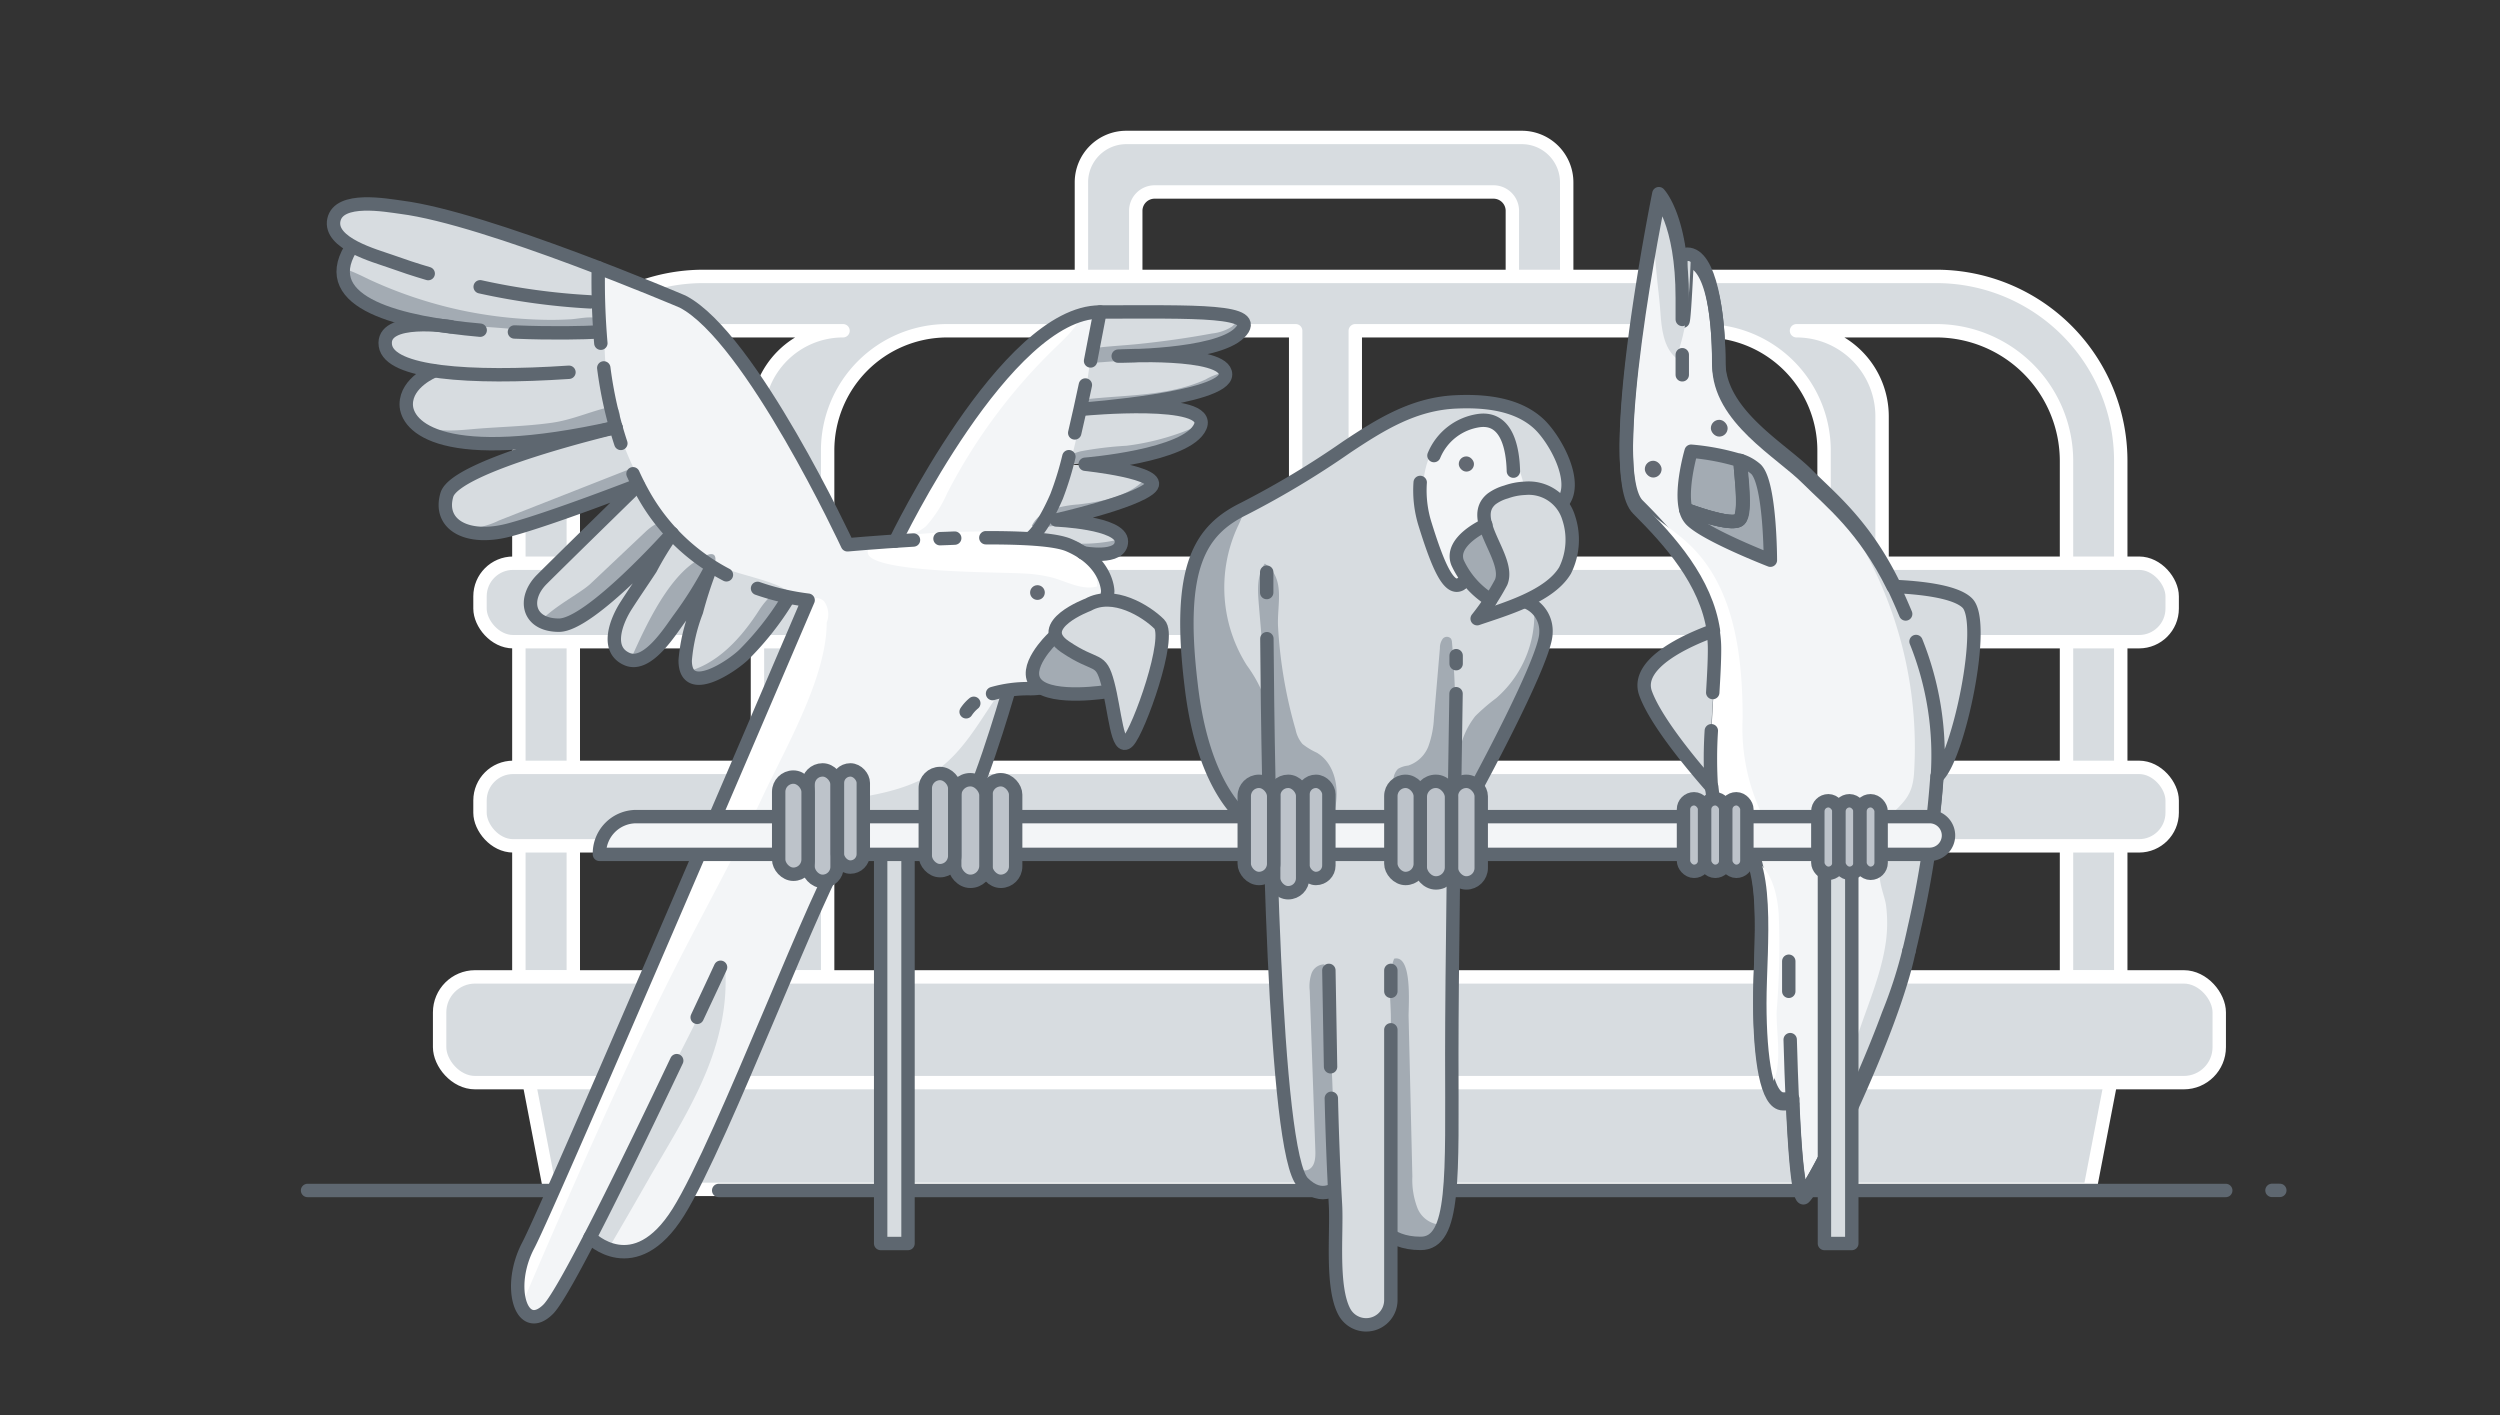 <svg xmlns="http://www.w3.org/2000/svg" xmlns:xlink="http://www.w3.org/1999/xlink" viewBox="0 0 265 150"><rect x="0" y="0" width="265" height="150" fill="#333333" stroke="none"/><defs><style>.cls-1,.cls-3{fill:none;}.cls-11,.cls-2,.cls-4{fill:#d7dce0;}.cls-2{stroke:#fff;}.cls-10,.cls-11,.cls-14,.cls-2,.cls-3{stroke-linecap:round;stroke-linejoin:round;stroke-width:1.42px;}.cls-10,.cls-11,.cls-14,.cls-3{stroke:#5e6770;}.cls-5{clip-path:url(#clip-path);}.cls-6{fill:#a3abb3;}.cls-10,.cls-7{fill:#f3f5f7;}.cls-8{clip-path:url(#clip-path-2);}.cls-9{fill:#fff;}.cls-12{clip-path:url(#clip-path-3);}.cls-13{fill:#636972;}.cls-14{fill:#bdc3ca;}</style><clipPath id="clip-path"><path class="cls-1" d="M165.62,53.34l-3.83,10.54a3.28,3.28,0,0,1,2.08,3.29c0,2-6.2,13.63-9.77,20.18-.13,9.29-.25,18.93-.25,24.43,0,13,.39,20.09-3.31,20.09a5.71,5.71,0,0,1-3.11-.8v6.79a2.62,2.62,0,0,1-4.94,1.26c-1.4-2.65-.75-8.38-.92-11.36,0-.55,0-1.1-.08-1.65-1,.57-2.12.57-3.37-.68-2.12-2.11-3.07-20.54-3.5-37.19l-1.56-.66s-5.27-2.3-6.8-14.91,1-16.42,5.63-18.69a96.91,96.91,0,0,0,10.89-6.54c3.62-2.41,7.1-4.58,11.57-4.77,2.93-.13,6.37.17,8.68,2.25C164.76,46.46,167.42,51.15,165.62,53.34Z"/></clipPath><clipPath id="clip-path-2"><path class="cls-1" d="M131.18,35.29c-1.73,1.73-8.57,2.28-12.65,2.46,4.21,0,11.17.15,11.17,1.94,0,2.16-10.54,3.28-13.92,3.58,3.15-.21,12.37-.68,11.29,1.94-1.32,3.14-13.89,4-13.89,4s10.19.89,8.63,2.46-10,3.45-10,3.45,6.9.27,6.9,2.26c0,1.12-1.28,1.37-2.41,1.37a10.3,10.3,0,0,1-1.68-.15,5.4,5.4,0,0,1,2.61,4.07S116.22,73,109,73a18.74,18.74,0,0,0-2.26.14c-.36,1.24-3.73,12.74-5.58,14.59-1.07,1.07-8.31.13-11,.31l-7.6,16.69c-3.82,9-8.25,19.6-10.85,23.75-4.68,7.49-9.36,2.69-9.36,2.69-2,3.9-3.68,6.85-4.43,7.6-2.8,2.8-4.45-2.34-2.1-6.79,1.31-2.48,10.44-23.6,18.22-41.72L85.66,63.62,84,63.35l-7,7.42-3.76,1.07L72.86,68l2.27-7.5-5,7.25c-1.14,1.4-2.57,2.68-3.94,2.09-2.38-1-1.06-4.15-.07-5.7.84-1.31,1.73-2.59,2.58-3.89a.73.73,0,0,0,.09-.13l-.18-1.06C65.76,62,61.2,66.28,59,66.28c-3.32,0-3.88-2.8-1.81-4.87,1.93-1.92,9.13-9,10.08-9.9v0c-1.07.4-9.35,3.59-13.5,4.71-4.45,1.2-7.52-.53-6.59-3.72.82-2.85,14.48-6.3,17.39-7-18,3.9-21.67-.24-21.67-2.57s2.58-3.17,2.58-3.17L47,39.45c-3.74-.41-6.12-1.31-6.34-2.81-.37-2.55,4.28-2.3,6.17-2.11-7-1-12.8-3.26-9.88-8.15l.22-.28c-1.27-.7-2.24-1.61-2-2.8.53-2.4,5.55-1.55,7.14-1.34a61.85,61.85,0,0,1,9.87,2.48c3.72,1.2,7.66,2.64,11,3.94C68.3,30.33,72.13,32,72.13,32c7.23,3.73,17.48,25.77,17.48,25.77s2.11-.19,5.08-.39c0,0,11.67-24.29,21.69-24.29S133.68,32.79,131.18,35.29Z"/></clipPath><clipPath id="clip-path-3"><path class="cls-1" d="M202,64.65c-3.39-8.39-7.59-11.58-10.38-14.38s-9.38-6.39-9.38-12-.95-10.65-3.35-10.65c0,0-.53,11.66-.53,3.52s-2.46-10.63-2.46-10.63-6,29.28-2.23,33,8.19,8.68,8.19,14.89-2,18.11,2,19.85,2.73,11.66,2.73,17.62.75,10.67,2.49,10.67h1c.25,5.62.64,10.52,1.25,9.91,1.36-1.36,9.35-17.64,11.09-26.1h0c.19-.77.38-1.57.56-2.42C207.13,78.09,205.36,73,202,64.65Z"/></clipPath></defs><g id="Layer_2" data-name="Layer 2"><g id="Layer_1-2" data-name="Layer 1"><path class="cls-2" d="M166.07,19.33V30.84h-5.76V22.35a2,2,0,0,0-2-2H122.39a2,2,0,0,0-2,2v8.49h-5.76V19.33a4.76,4.76,0,0,1,4.76-4.76H161.3A4.76,4.76,0,0,1,166.07,19.33Z"/><polygon class="cls-2" points="221.54 126.07 58.27 126.07 55.01 109.15 224.8 109.15 221.54 126.07"/><path class="cls-2" d="M224.8,48.86v54.69h-5.75V48.86a13.82,13.82,0,0,0-13.8-13.8H190.43a9.07,9.07,0,0,1,9.07,9.07v59.42h-6.15V47.75a12.69,12.69,0,0,0-12.69-12.69h-37v68.49h-6.32V35.06h-37A12.69,12.69,0,0,0,87.73,47.75v55.8H80.29V44.13a9.07,9.07,0,0,1,9.07-9.07H74.57a13.81,13.81,0,0,0-13.8,13.8v54.69H55V48.86A19.56,19.56,0,0,1,74.57,29.3H205.25A19.55,19.55,0,0,1,224.8,48.86Z"/><rect class="cls-2" x="50.88" y="59.7" width="179.37" height="8.32" rx="3.51"/><rect class="cls-2" x="50.88" y="81.34" width="179.37" height="8.32" rx="3.51"/><rect class="cls-2" x="46.6" y="103.55" width="188.64" height="11.21" rx="3.76"/><rect class="cls-1" width="265" height="150"/><line class="cls-3" x1="235.93" y1="126.19" x2="76.18" y2="126.19"/><line class="cls-3" x1="32.6" y1="126.19" x2="58.33" y2="126.19"/><path class="cls-4" d="M165.62,53.34l-3.83,10.54a3.28,3.28,0,0,1,2.08,3.29c0,2-6.2,13.63-9.77,20.18-.13,9.29-.25,18.93-.25,24.43,0,13,.39,20.09-3.31,20.09a5.71,5.71,0,0,1-3.11-.8v6.79a2.62,2.62,0,0,1-4.94,1.26c-1.4-2.65-.75-8.38-.92-11.36,0-.55,0-1.1-.08-1.65-1,.57-2.12.57-3.37-.68-2.12-2.11-3.07-20.54-3.5-37.19l-1.56-.66s-5.27-2.3-6.8-14.91,1-16.42,5.63-18.69a96.91,96.91,0,0,0,10.89-6.54c3.62-2.41,7.1-4.58,11.57-4.77,2.93-.13,6.37.17,8.68,2.25C164.76,46.46,167.42,51.15,165.62,53.34Z"/><g class="cls-5"><path class="cls-6" d="M131.25,55.71l-.09.19a15.41,15.41,0,0,0,1,14.62,14.49,14.49,0,0,1,1.5,2.54,9.54,9.54,0,0,1,.41,3.45l0,8.09c0,2.38.4,5.2-.21,7.5-4.69-3.22-7.5-9.21-8.87-14.55-1.32-5.18-1.28-10.6-1.13-15.94a15.16,15.16,0,0,1,.46-4c.66-2.26,2.72-5.46,5.24-5.82a2.15,2.15,0,0,1,2.12.82C132.22,53.55,131.72,54.71,131.25,55.71Z"/><path class="cls-6" d="M154.3,82c-.15,1.25-.13,2.57.54,3.32,1.25,1.39,2.71.52,3.31-.88l5.72-13.49a7.58,7.58,0,0,0-.67-7c-.15-.25-.38-.52-.68-.5A11.75,11.75,0,0,1,158.6,74a21.08,21.08,0,0,0-2.21,1.9,8.4,8.4,0,0,0-1.72,4C154.56,80.43,154.39,81.19,154.3,82Z"/><path class="cls-6" d="M147.12,133.9a11.87,11.87,0,0,0,3.67-1.08,4,4,0,0,0,2.18-3,2.81,2.81,0,0,1-2.71-1.74,8.3,8.3,0,0,1-.55-3.37l-.4-17c0-1.31.4-6.54-1.53-6.09-.79,2-.3,4.58-.35,6.65-.07,2.86-.25,5.71-.41,8.56A97.3,97.3,0,0,0,147.12,133.9Z"/><path class="cls-6" d="M139.42,121.75,138.83,105a4.25,4.25,0,0,1,.18-1.78,1.47,1.47,0,0,1,1.37-1,223.5,223.5,0,0,1,1,24.41,3.66,3.66,0,0,1-.33,1.77c-.81,1.42-3.18,1-4-.38-.6-1-1.07-3.22-.08-4,.41-.31,1.28.29,1.82-.09C139.47,123.52,139.45,122.5,139.42,121.75Z"/><path class="cls-7" d="M153.16,45.75a9.15,9.15,0,0,0-2.28,5.4,16.4,16.4,0,0,0-.18,3.13,12.29,12.29,0,0,0,2.94,7.37c.44.51,1.07,1,1.72.84.92-.27,1.16-1.67,1.57-2.39a14.21,14.21,0,0,1,2.49-2.92c1.52-1.51,2.61-2.78,2.26-5C161.09,48.38,157.54,41.51,153.16,45.75Z"/><path class="cls-6" d="M137.33,77.33a3.4,3.4,0,0,0,.73,1.53,7.19,7.19,0,0,0,1.53.93c1.94,1.16,2.42,3.83,1.9,6A2.91,2.91,0,0,1,141,87a2.24,2.24,0,0,1-1.92.73,4.29,4.29,0,0,1-3.36-2.63,12.61,12.61,0,0,1-.89-4.36l-1.39-16.61c-.12-1.47-.25-3.13.63-4.39,2.23,1.59,1.29,4.29,1.4,6.63A49,49,0,0,0,137.33,77.33Z"/><path class="cls-6" d="M153.91,68.07a.88.88,0,0,0-.1-.36.57.57,0,0,0-.88,0,1.64,1.64,0,0,0-.3,1L152,76.08a10.3,10.3,0,0,1-.58,3,3.45,3.45,0,0,1-2.15,2.07,2.55,2.55,0,0,0-1.08.35,1.69,1.69,0,0,0-.48,1.11c-.12.79-.22,1.59-.27,2.39a3.08,3.08,0,0,0,.4,2.16c1.23,1.56,4,.62,5.17-.56s1-2.13,1.07-3.57A100,100,0,0,0,153.91,68.07Z"/></g><path class="cls-7" d="M131.18,35.29c-1.73,1.73-8.57,2.28-12.65,2.46,4.21,0,11.17.15,11.17,1.94,0,2.16-10.54,3.28-13.92,3.58,3.15-.21,12.37-.68,11.29,1.94-1.32,3.14-13.89,4-13.89,4s10.19.89,8.63,2.46-10,3.45-10,3.45,6.9.27,6.9,2.26c0,1.12-1.28,1.37-2.41,1.37a10.3,10.3,0,0,1-1.68-.15,5.4,5.4,0,0,1,2.61,4.07S116.22,73,109,73a18.74,18.74,0,0,0-2.26.14c-.36,1.24-3.73,12.74-5.58,14.59-1.07,1.07-8.31.13-11,.31l-7.6,16.69c-3.82,9-8.25,19.6-10.85,23.75-4.68,7.49-9.36,2.69-9.36,2.69-2,3.9-3.68,6.85-4.43,7.6-2.8,2.8-4.45-2.34-2.1-6.79,1.31-2.48,10.44-23.6,18.22-41.72L85.66,63.62,84,63.35l-7,7.42-3.76,1.07L72.86,68l2.27-7.5-5,7.25c-1.14,1.4-2.57,2.68-3.94,2.09-2.38-1-1.06-4.15-.07-5.7.84-1.31,1.73-2.59,2.58-3.89a.73.73,0,0,0,.09-.13l-.18-1.06C65.76,62,61.2,66.28,59,66.28c-3.32,0-3.88-2.8-1.81-4.87,1.93-1.92,9.13-9,10.08-9.9v0c-1.07.4-9.35,3.59-13.5,4.71-4.45,1.2-7.52-.53-6.59-3.72.82-2.85,14.48-6.3,17.39-7-18,3.9-21.67-.24-21.67-2.57s2.58-3.17,2.58-3.17L47,39.45c-3.74-.41-6.12-1.31-6.34-2.81-.37-2.55,4.28-2.3,6.17-2.11-7-1-12.8-3.26-9.88-8.15l.22-.28c-1.27-.7-2.24-1.61-2-2.8.53-2.4,5.55-1.55,7.14-1.34a61.85,61.85,0,0,1,9.87,2.48c3.72,1.2,7.66,2.64,11,3.94C68.3,30.33,72.13,32,72.13,32c7.23,3.73,17.48,25.77,17.48,25.77s2.11-.19,5.08-.39c0,0,11.67-24.29,21.69-24.29S133.68,32.79,131.18,35.29Z"/><g class="cls-8"><path class="cls-4" d="M39.8,17a5.68,5.68,0,0,0-4.21,2.1,11.74,11.74,0,0,0-1.68,4.08c-.76,2.81-1.52,5.72-1,8.58a27.14,27.14,0,0,0,1.82,5.34c1.9,4.83,2.82,10,4.71,14.84a40.37,40.37,0,0,0,28.2,24.27c4.77,1.08,9.88.85,12.39-4,1-1.85,1.55-3.89,2.74-5.6A7,7,0,0,0,84.25,64c.37-2.22-6.06-2.89-7.86-4a23.32,23.32,0,0,1-7.52-7.27A31.6,31.6,0,0,1,64.08,36.4c-.12-4,.35-8-.57-11.84-1-4.18-3.83-7.91-8.29-7.64-3.76.22-7.52.13-11.28.07A33.82,33.82,0,0,0,39.8,17Z"/><path class="cls-4" d="M117.08,31.41l0,0c2.18-4.41,10.44-6.15,14.57-3.76,3.18,1.83,4.34,6.06,3.58,9.65s-3,6.65-5.4,9.45-4.95,5.51-6.5,8.83a18,18,0,0,1-2,3.87,3.58,3.58,0,0,1-3.86,1.35,6.06,6.06,0,0,1-1.49-1c-1.35-1.1-5.78-2.27-5.87-3.59-.17-2.61,2.76-5,3.41-7.41a84.73,84.73,0,0,0,2.08-10.94A20.54,20.54,0,0,1,117.08,31.41Z"/><path class="cls-9" d="M98.18,55.75a13,13,0,0,0,2.21-3.45A59,59,0,0,1,112,36.72c1.33-1.28,2.83-2.69,2.93-4.54a1.41,1.41,0,0,0-.3-1.06c-.47-.49-1.27-.29-1.89,0a29.7,29.7,0,0,0-11.46,9.26A88.53,88.53,0,0,0,93.43,53a4.49,4.49,0,0,0-.78,2.62C93,58.23,97,56.86,98.18,55.75Z"/><path class="cls-4" d="M76.28,109.25a22,22,0,0,0,.59-6.69c-1.47,1-2.56,4.66-3.35,6.23-1.2,2.38-2.39,4.78-3.78,7.06-3,5-5,11-7.41,16.35-.3.68-.82,2.52.54,2.5.69,0,1.22-1.67,1.53-2.18,1.51-2.57,3-5.15,4.47-7.73C71.77,119.78,75,114.79,76.28,109.25Z"/><path class="cls-9" d="M60.89,125.44c3.56-8.09,7.23-16.1,11.26-24C75.11,95.68,78.26,90,81,84.1,83.43,79,87.63,71.68,87.63,66a2.37,2.37,0,0,0-.27-2.25c-1-1-2.58.34-3.34,1.53L75.86,78.15C69.94,87.52,64,97,60.27,107.45c-1.6,4.53-2.77,9.21-3.93,13.88-.83,3.37-1.68,6.75-2.3,10.17a31.63,31.63,0,0,0-1,6.18c0,1.76.88,3.86,2.06,1.13C57,134.33,58.94,129.87,60.89,125.44Z"/><path class="cls-4" d="M103.77,84a7.3,7.3,0,0,1-1.69,2.62A7.67,7.67,0,0,1,97.92,88L90.86,89a5.29,5.29,0,0,1-3.61-.39,2.69,2.69,0,0,1-1.16-2.47,1.15,1.15,0,0,1,.33-.73,1.34,1.34,0,0,1,.68-.25c4.28-.72,8.87-1.05,12.36-3.62,2.49-1.83,4.1-4.58,5.82-7.15,2.15-3.23,1.66,1.34,1.24,2.58A75.44,75.44,0,0,1,103.77,84Z"/><path class="cls-9" d="M108.47,60.79a15,15,0,0,1,3.06.43c1.59.44,3.19,1.38,4.77.94a5.2,5.2,0,0,0-3.07-4.71,13.53,13.53,0,0,0-5.82-1.09c-2,0-15.62-.38-15.43,2.22C92.14,60.77,106.28,60.63,108.47,60.79Z"/><path class="cls-6" d="M48.71,32.85a46.62,46.62,0,0,0,7.63,1c1.35.07,2.7.08,4,0,.79,0,2.47-.46,3.18,0s.57,1.17.5,1.84c0,.22-9.5-.81-10.4-.88-2.24-.18-4.48-.32-6.72-.47-3-.2-12.68.33-13.27-4.14-.52-3.87,4.4-1.07,5.71-.48A46.35,46.35,0,0,0,48.71,32.85Z"/><path class="cls-6" d="M65.14,45.28A1.6,1.6,0,0,0,65.27,43c-2.33.44-4.46,1.49-6.76,1.81-2.79.4-5.74.43-8.56.69-2.1.19-4.26.32-6.17-.72-.8-.43-3-3.22-4.06-2.65s.66,2.54,1.18,3c3.21,2.9,9.46,3.22,13.45,2.41,2.31-.47,4.55-1.37,6.91-1.43a8.11,8.11,0,0,0,3.3-.38A2.1,2.1,0,0,0,65.14,45.28Z"/><path class="cls-6" d="M48.55,56.06a8.84,8.84,0,0,0,4.37-.9l13.53-5.32a1.53,1.53,0,0,1,.15,1.81A4.48,4.48,0,0,1,65.21,53a92.34,92.34,0,0,1-12.75,8.18,6.73,6.73,0,0,1-4.09,1,7.25,7.25,0,0,1-3.22-1.81,3.38,3.38,0,0,1-1-1.05,3,3,0,0,1-.25-1c-.11-.95,0-3.18,1-3.66C46.19,54.11,47.29,55.88,48.55,56.06Z"/><path class="cls-6" d="M62.59,61.88l5.75-5.43c.66-.63,1.53-1.31,2.38-1a4.83,4.83,0,0,1-1.4,2.85l-6.87,8.41c-1.11,1.36-5.78,5-6.06,1.08C56.23,65.46,61.17,63.22,62.59,61.88Z"/><path class="cls-6" d="M66.59,70.5a1.54,1.54,0,0,0,1.82.16,4.54,4.54,0,0,0,1.38-1.38l3.57-4.81c1.21-1.63,4.82-8.08.17-4.83C70.4,61.83,68.08,67.13,66.59,70.5Z"/><path class="cls-6" d="M80.5,64.63c-1.92,3-4.47,5.83-7.9,6.63a3.94,3.94,0,0,0,4.26.8,11.5,11.5,0,0,0,3.74-2.65c1.16-1.08,4.44-3.92,3.67-5.85C83.32,61.21,81.37,63.29,80.5,64.63Z"/><path class="cls-6" d="M128.47,35.35a4.88,4.88,0,0,0,2.12-.73,5.84,5.84,0,0,1,1.06-.81.83.83,0,0,1,1.14.33,1,1,0,0,1-.42,1c-2.21,2.19-5.6,2.54-8.71,2.76l-8.22.59c-.31-1.49,0-1.55,1.37-1.69s2.68-.21,4-.35C123.39,36.18,125.94,35.82,128.47,35.35Z"/><path class="cls-6" d="M127,42a5.84,5.84,0,0,0,2.12-.71,2.12,2.12,0,0,0,1.05-1.87,6.23,6.23,0,0,0-2.37.8c-4,1.82-8.48,1.61-12.8,2.12-1,.12-1.34.73-.43,1.08s3.11-.21,4.07-.28A76.31,76.31,0,0,0,127,42Z"/><path class="cls-6" d="M124,48.46a5.93,5.93,0,0,0,2.72-1,2.21,2.21,0,0,0,.81-2.58,26.58,26.58,0,0,1-8.13,2.37,37.71,37.71,0,0,0-4.86.59c-1.43.37-2,1.07-.24,1.46C117.17,49.94,121.15,49,124,48.46Z"/><path class="cls-6" d="M121.48,53a2.62,2.62,0,0,0,1.32-1.1,1,1,0,0,0-.58-1.39c-.45-.06-.84.3-1.19.61-1.81,1.6-4.33,2.07-6.73,2.35a12,12,0,0,0-2.85.54,3.44,3.44,0,0,0-2.08,1.72c1.21.52,4.09-.43,5.41-.68A26.52,26.52,0,0,0,121.48,53Z"/><path class="cls-6" d="M113.93,57.34c0,.22.31.28.53.29a16.64,16.64,0,0,0,3.86-.38,1.27,1.27,0,0,1-.21,2,2.26,2.26,0,0,1-2.26-.46,3.82,3.82,0,0,0-2.15-1l5.42-.48a1,1,0,0,1-1.32,1.58"/></g><path class="cls-3" d="M134.29,67.7c.12,16.12.72,54.56,3.83,57.67,3.95,3.95,6.88-4.59,6.88-4.59"/><path class="cls-3" d="M134.27,60.65s0,.78,0,2.16"/><path class="cls-3" d="M154.35,70.35l0-.85"/><path class="cls-3" d="M146,129.38s.89,2.42,4.59,2.42,3.3-7.05,3.3-20.08c0-8.41.27-26.45.45-38.19"/><path class="cls-10" d="M147.43,105.08v-2.22"/><path class="cls-11" d="M141.12,116.42c.09,3.76.23,7.51.44,11.27.17,3-.47,8.72.94,11.36a2.62,2.62,0,0,0,4.93-1.25V109.16"/><path class="cls-10" d="M140.86,102.86c.06,3.4.11,6.81.18,10.22"/><path class="cls-10" d="M202.92,97.94c-.19.85-.38,1.66-.57,2.44h0a53.2,53.2,0,0,1-2.16,7.12.08.08,0,0,1,0,0c-3,8.27-7.88,17.89-8.92,18.92-.59.59-1-4-1.23-9.47,0-.14,0-.3,0-.45h-1c-1.74,0-2.49-4.71-2.49-10.66S187.77,90,183.8,88.27s-2-13.65-2-19.86-4.47-11.15-8.19-14.88,2.23-33,2.23-33,2.46,2.52,2.46,10.64.53-3.52.53-3.52c2.4,0,3.35,5.07,3.35,10.65s6.59,9.19,9.38,12,7,6,10.38,14.37S207.13,78.1,202.92,97.94Z"/><path class="cls-4" d="M181.44,83.41c-2.22-2.54-6-7.12-7-10-1-3.13,4.45-5.54,7.18-6.53a11.52,11.52,0,0,1,.16,2C181.82,72.76,181,78.94,181.44,83.41Z"/><path class="cls-4" d="M205.38,82.24s0,0,0,0c.37-7.67-1.15-11.72-3.37-17.2-.43-1-.86-2-1.3-2.92,2.8.12,6.59.51,7.84,1.77C210.57,66,207.6,80,205.38,82.24Z"/><g class="cls-12"><path class="cls-4" d="M176,33.06c.12,1.76.32,3.72,1.64,4.88,1.27-3.16,1.42-6.63,1.56-10,.06-1.32.65-12.95-2.37-8.43C174.39,23.1,175.73,29.11,176,33.06Z"/><path class="cls-4" d="M202.89,81.93A43.38,43.38,0,0,0,196,55.63a27,27,0,0,1-2.93-5c.81-.24,1.54.52,2,1.2,7,9.67,11.73,21.62,10.32,33.51a2.8,2.8,0,0,1-.37,1.27c-.6.89-1.92.84-3,.69a3,3,0,0,1-1.81-.69C201.8,85,202.73,84.38,202.89,81.93Z"/><path class="cls-4" d="M195.62,117.54c.65.08,1.1-.61,1.38-1.21a155.14,155.14,0,0,0,7.38-18.88,14.74,14.74,0,0,0,1-5.27c-.12-2-5-1.77-5.87-.36-.71,1.07.25,3,.41,4.14a14.82,14.82,0,0,1-.1,4.41C198.84,106.19,195.24,111.5,195.62,117.54Z"/><path class="cls-9" d="M184.72,76.14c0-6.62-.86-13.9-5.67-18.44-1.94-1.85-4.44-3.12-6-5.29,1.11,2.42,3.34,4.12,4.89,6.29,2.18,3.06,2.92,6.92,3.09,10.68s-.17,7.52.1,11.27a7.07,7.07,0,0,0,.62,2.73,6.67,6.67,0,0,0,5.07,3.05A21.21,21.21,0,0,1,184.72,76.14Z"/><path class="cls-9" d="M188.54,96.8c-.18-2.24-.81-4.76-2.8-5.79.14,2.75,1.22,5.37,1.55,8.11.51,4.3-2.47,12.41.37,16,1.42-1.8.57-5.79.67-8A84.49,84.49,0,0,0,188.54,96.8Z"/></g><path class="cls-3" d="M181.4,77.46a46.67,46.67,0,0,0,0,5.94c-2.23-2.54-6-7.11-7-10-1-3.13,4.45-5.54,7.18-6.54a11.52,11.52,0,0,1,.16,2c0,1.32-.09,2.88-.19,4.55"/><path class="cls-3" d="M202,65.08c-.42-1-.86-2-1.3-2.92,2.8.12,6.59.51,7.84,1.77,2.07,2.07-.9,16.09-3.12,18.31a.1.1,0,0,1-.06.05A32.33,32.33,0,0,0,203.1,68"/><path class="cls-3" d="M178.32,33.86V31.6c0-8.13-2.45-10.64-2.45-10.64s-6,29.28-2.24,33c3.33,3.33,7.23,7.64,8,12.93"/><path class="cls-3" d="M178.32,39.73V37.6"/><path class="cls-3" d="M202.35,100.81c.19-.76.38-1.58.56-2.42a104.94,104.94,0,0,0,2.41-16.1"/><path class="cls-3" d="M181.44,83.4c.25,2.62.89,4.66,2.37,5.31,4,1.74,2.73,11.66,2.73,17.61S187.28,117,189,117h1"/><path class="cls-3" d="M178.85,26.94c2.4,0,3.35,6.21,3.35,11.79s6.58,9.18,9.38,12c2.44,2.44,6,5.18,9.08,11.44"/><path class="cls-6" d="M179.3,47.81s-1.65,5.65,0,7.3,8.4,4.27,8.4,4.27,0-8.12-1.51-9.64S179.3,47.81,179.3,47.81Z"/><path class="cls-3" d="M202.35,100.81c-1.74,8.46-9.73,24.74-11.09,26.11-.6.6-1-4.3-1.25-9.92h0c.25,5.43.64,10.06,1.23,9.47,1-1,5.88-10.65,8.92-18.92a.08.08,0,0,0,0,0A48.63,48.63,0,0,0,202.35,100.81Z"/><path class="cls-3" d="M190,117c-.1-2.26-.18-4.62-.24-6.8"/><path class="cls-10" d="M189.61,101.89s0,1.25,0,3.19"/><path class="cls-3" d="M178.71,54s4.88,1.87,5.69,1.09.09-5.19.11-6.25"/><path class="cls-3" d="M187.66,59.38s-6.76-2.62-8.4-4.26a2.31,2.31,0,0,1-.57-1.11c.38.14,4.89,1.83,5.66,1.08s.09-5.18.11-6.24V48.8a4.64,4.64,0,0,1,1.68.94C187.66,51.26,187.66,59.38,187.66,59.38Z"/><path class="cls-3" d="M184.35,55.09c-.77.75-5.28-.94-5.66-1.08h0c-.58-2.26.57-6.18.57-6.18a24.93,24.93,0,0,1,5.2,1v.05C184.44,49.91,185.16,54.32,184.35,55.09Z"/><rect class="cls-13" x="174.35" y="48.84" width="1.78" height="1.78" rx="0.89"/><rect class="cls-13" x="181.35" y="44.5" width="1.78" height="1.78" rx="0.89"/><rect class="cls-11" x="193.39" y="90.36" width="2.9" height="41.45"/><rect class="cls-11" x="93.35" y="90.36" width="2.9" height="41.45"/><path class="cls-3" d="M103.22,74.55a4.08,4.08,0,0,0-.81.9"/><path class="cls-3" d="M104.5,57c3.85,0,7.33.15,8.81.79,4.11,1.77,4.11,4.89,4.11,4.89S116.44,73,109.21,73a13.49,13.49,0,0,0-4,.52"/><path class="cls-3" d="M99.64,57.1c.52,0,1-.05,1.56-.06"/><path class="cls-3" d="M45.39,29c-1.36-.4-2.7-.84-4-1.31-1.6-.57-6.53-1.88-6-4.38s5.56-1.55,7.15-1.34c9.09,1.16,29.82,10,29.82,10,7.22,3.73,17.47,25.78,17.47,25.78s3.07-.28,7-.51"/><path class="cls-3" d="M62.58,32A72,72,0,0,1,50.9,30.4"/><path class="cls-3" d="M54.53,35.19c4,.17,7.51.08,8.89,0"/><path class="cls-3" d="M37.15,26.38C33.69,32.16,42.47,34.26,50.9,35"/><path class="cls-3" d="M47.79,34.63s-7.41-1.17-6.94,2c.43,2.9,8.81,3.54,19.46,2.83"/><path class="cls-3" d="M46,39.33s-2.94,1.18-2.94,3.53,3.76,6.56,22.21,2.44"/><path class="cls-3" d="M65.3,45.3s-17,4-17.93,7.15S49.5,57.37,54,56.17s13.63-4.76,13.63-4.76-8.13,7.94-10.19,10-1.51,4.86,1.81,4.86,12-9.73,12-9.73a34.31,34.31,0,0,0-2.28,3.73c-.85,1.3-1.74,2.58-2.58,3.89-1,1.54-2.31,4.66.07,5.7,2.19.95,4.59-3,5.6-4.36a41,41,0,0,0,3.15-5,43,43,0,0,0-1.38,4.3A18.69,18.69,0,0,0,72.63,70c0,4,5,.59,6.25-.64a31.33,31.33,0,0,0,4.52-5.72"/><path class="cls-3" d="M73.9,107.84c1.51-3.2,2.48-5.31,2.48-5.31"/><path class="cls-3" d="M80.3,62.37a25.82,25.82,0,0,0,5.36,1.25S58.35,127.55,56,132s-.7,9.58,2.11,6.78c1.8-1.8,8.82-16.25,13.62-26.35"/><path class="cls-3" d="M67.1,50.22c.37.82.78,1.62,1.22,2.39a21.27,21.27,0,0,0,5.75,6.48A22.07,22.07,0,0,0,77,60.93"/><path class="cls-3" d="M64,39A43.14,43.14,0,0,0,65.81,47"/><path class="cls-3" d="M63.42,28.38a77.2,77.2,0,0,0,.27,8"/><path class="cls-3" d="M94.91,57.36s11.67-24.29,21.69-24.29,17.29-.28,14.79,2.22-12.86,2.46-12.86,2.46,11.38-.63,11.38,1.94-15,3.67-15,3.67,13.64-1.29,12.32,1.85-12.2,4-12.2,4,8.51.89,6.94,2.45-10,3.46-10,3.46,6.9.27,6.9,2.27-4.08,1.21-4.08,1.21"/><path class="cls-3" d="M113.3,48.41a33.55,33.55,0,0,1-1.3,4.21c-1.64,3.78-2.81,4.44-2.81,4.44"/><path class="cls-3" d="M115.05,40.81c-.35,1.67-.74,3.42-1.13,5.08"/><path class="cls-3" d="M116.6,33.07s-.42,2.22-1,5.19"/><path class="cls-3" d="M62.54,131.17s4.69,4.79,9.37-2.69S87.23,92.57,89.44,90.36s10-.67,11.93-2.63,5.45-14.16,5.45-14.16"/><path class="cls-6" d="M119.62,78.59c-1.1,1.1-1.33-2.59-2-5.42l-.18.13s-5.81,1-7.5-.74,1.63-4.86,1.63-4.86l.35-.31c-.52-1.8,3.45-3.29,3.45-3.29,2.63-1.5,6.16.69,7.53,2.05S120.82,77.4,119.62,78.59Z"/><path class="cls-10" d="M67.43,86.56H204.54a2,2,0,0,1,2,2v0a2,2,0,0,1-2,2h-141a0,0,0,0,1,0,0v0A3.91,3.91,0,0,1,67.43,86.56Z"/><rect class="cls-14" x="192.69" y="84.88" width="2.24" height="7.69" rx="1.12"/><rect class="cls-14" x="194.93" y="84.88" width="2.24" height="7.69" rx="1.12"/><rect class="cls-14" x="197.16" y="84.88" width="2.24" height="7.69" rx="1.12"/><rect class="cls-14" x="178.45" y="84.67" width="2.24" height="7.69" rx="1.12"/><rect class="cls-14" x="180.69" y="84.67" width="2.24" height="7.69" rx="1.12"/><rect class="cls-14" x="182.93" y="84.67" width="2.24" height="7.69" rx="1.12"/><rect class="cls-14" x="85.66" y="81.61" width="3.07" height="11.81" rx="1.53"/><rect class="cls-14" x="88.77" y="81.61" width="2.74" height="10.3" rx="1.37"/><rect class="cls-14" x="104.5" y="82.65" width="3.16" height="10.77" rx="1.58"/><rect class="cls-14" x="101.2" y="82.65" width="3.31" height="10.77" rx="1.65"/><rect class="cls-14" x="98.08" y="81.99" width="3.12" height="10.3" rx="1.56"/><rect class="cls-14" x="82.54" y="82.37" width="3.12" height="10.3" rx="1.56"/><rect class="cls-14" x="135.01" y="82.82" width="3.07" height="11.81" rx="1.53"/><rect class="cls-14" x="138.12" y="82.82" width="2.74" height="10.3" rx="1.37"/><rect class="cls-14" x="153.85" y="82.82" width="3.16" height="10.77" rx="1.58"/><rect class="cls-14" x="150.55" y="82.82" width="3.31" height="10.77" rx="1.65"/><rect class="cls-14" x="147.43" y="82.82" width="3.12" height="10.3" rx="1.56"/><rect class="cls-14" x="131.89" y="82.82" width="3.12" height="10.3" rx="1.56"/><path class="cls-3" d="M165.62,53.27c1.8-2.19-.86-6.88-2.59-8.42-2.32-2.08-5.75-2.38-8.68-2.25-4.46.19-7.95,2.36-11.58,4.77a94.45,94.45,0,0,1-10.88,6.54c-4.65,2.27-7.16,6.08-5.63,18.69,1,8.66,3.86,12.46,5.52,14"/><path class="cls-6" d="M162.25,60.35v0Z"/><path class="cls-3" d="M150.54,51.14a12,12,0,0,0,.54,4.5c1.73,5.57,2.94,7.62,4.36,5.68"/><path class="cls-3" d="M160.42,49.94c-.06-2.39-.67-5.69-3.57-5.37A6.08,6.08,0,0,0,152,48.29"/><circle class="cls-13" cx="109.97" cy="62.81" r="0.78"/><path class="cls-3" d="M161.6,63.74a3.3,3.3,0,0,1,2.27,3.36c0,2.77-7.3,16.21-7.3,16.21"/><path class="cls-11" d="M115.34,64.1s-5.81,2.17-2.45,4.45,3.76,1,4.53,3.88,1,7.36,2.15,6.16,4.68-11.07,3.31-12.44S118,62.6,115.34,64.1Z"/><path class="cls-3" d="M111.54,67.7s-3.32,3.17-1.62,4.86,7.5.74,7.5.74"/><rect class="cls-13" x="154.63" y="48.38" width="1.61" height="1.61" rx="0.8"/><path class="cls-6" d="M166,60.52c-1.65,2.78-6.42,4.15-9.32,5.12,0,0,.74-.93,1.45-2a9.08,9.08,0,0,1-3.54-3.91c-.83-2.27,2.79-3.93,3-4v0h0a2.41,2.41,0,0,1,.66-2.77,4.75,4.75,0,0,1,1.52-.73,7,7,0,0,1,2-.4A4.44,4.44,0,0,1,166.4,55,7.46,7.46,0,0,1,166,60.52Z"/><path class="cls-11" d="M161.64,51.76a6.69,6.69,0,0,0-2,.39,4.75,4.75,0,0,0-1.52.73c-2.64,2.14,2.06,6.28,1,8.84a24.72,24.72,0,0,1-2.54,3.86c2.91-1,7.67-2.34,9.32-5.12a7.36,7.36,0,0,0,.38-5.57A4.42,4.42,0,0,0,161.64,51.76Z"/><path class="cls-3" d="M157.5,55.64s-3.88,1.7-3,4A9.09,9.09,0,0,0,158,63.59"/><line class="cls-3" x1="240.83" y1="126.18" x2="241.66" y2="126.18"/></g></g></svg>